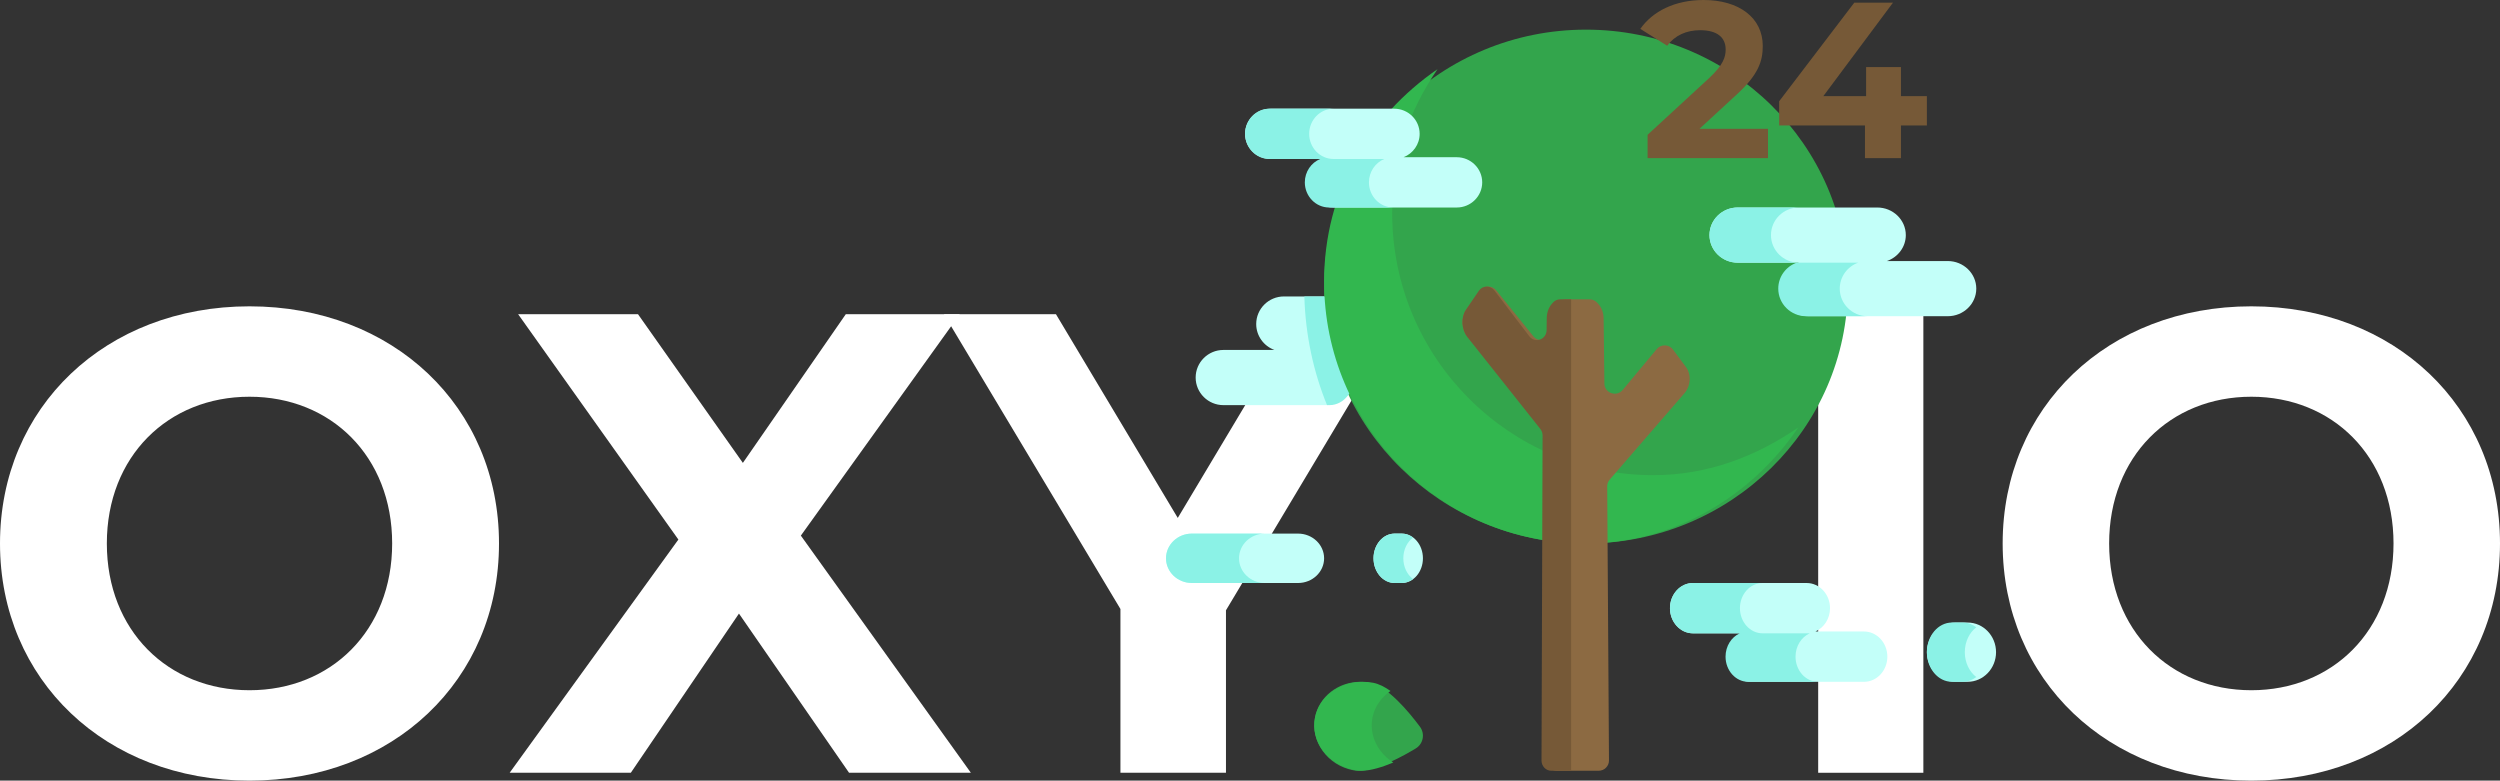 <svg xmlns="http://www.w3.org/2000/svg" width="253" height="79" viewBox="0 0 253 79" fill="none"><rect x="0" y="0" width="253" height="79" fill="#333333" stroke="none"/><path d="M25.249 79C10.68 79 0 68.79 0 55C0 41.21 10.68 31 25.249 31C39.753 31 50.499 41.144 50.499 55C50.499 68.856 39.753 79 25.249 79ZM25.249 69.851C33.49 69.851 39.687 63.818 39.687 55C39.687 46.182 33.49 40.149 25.249 40.149C17.009 40.149 10.812 46.182 10.812 55C10.812 63.818 17.009 69.851 25.249 69.851Z" fill="white"></path><path d="M98.252 78.204H85.924L74.783 62.094L63.839 78.204H51.577L68.652 54.602L52.434 31.796H64.565L75.178 46.845L85.595 31.796H97.132L81.046 54.204L98.252 78.204Z" fill="white"></path><path d="M142 31.796L124.068 61.762V78.204H113.388V61.63L95.523 31.796H106.862L119.19 52.414L131.518 31.796H142Z" fill="white"></path><path d="M184 78.204V31.796H194.644V78.204H184Z" fill="white"></path><path d="M227.834 79C213.313 79 202.669 68.79 202.669 55C202.669 41.21 213.313 31 227.834 31C242.29 31 253 41.144 253 55C253 68.856 242.29 79 227.834 79ZM227.834 69.851C236.048 69.851 242.224 63.818 242.224 55C242.224 46.182 236.048 40.149 227.834 40.149C219.621 40.149 213.445 46.182 213.445 55C213.445 63.818 219.621 69.851 227.834 69.851Z" fill="white"></path><path d="M137.514 78C137.308 78 137.111 77.982 136.928 77.945C135.673 77.698 134.581 77.007 133.854 75.998C133.125 74.986 132.85 73.778 133.078 72.595C133.481 70.512 135.406 69 137.655 69C137.984 69 138.315 69.032 138.64 69.097C140.424 69.448 142.577 72.037 143.702 73.55C144.231 74.262 144.035 75.28 143.279 75.74C142.161 76.419 139.361 78 137.514 78Z" fill="#33A54C"></path><path d="M139.717 75.998C138.947 74.986 138.656 73.778 138.898 72.595C139.121 71.5 139.792 70.567 140.72 69.924C140.126 69.508 139.527 69.202 138.963 69.097C138.619 69.032 138.269 69 137.921 69C135.543 69 133.509 70.512 133.083 72.595C132.841 73.778 133.132 74.986 133.903 75.998C134.672 77.007 135.826 77.698 137.153 77.945C137.347 77.982 137.555 78 137.772 78C138.717 78 139.898 77.628 141 77.169C140.506 76.852 140.07 76.46 139.717 75.998Z" fill="#32B74F"></path><path d="M123.809 41C122.26 41 121 39.747 121 38.208C121 36.668 122.26 35.415 123.809 35.415H128.973C127.898 35.024 127.128 33.995 127.128 32.792C127.128 31.253 128.388 30 129.937 30H134.777L134.884 31.237C135.102 33.744 135.698 36.192 136.656 38.513L137 39.345L136.361 39.983C135.828 40.628 135.037 41 134.192 41H123.809Z" fill="#C3FFF9"></path><path d="M177.168 69C175.863 69 174.802 67.858 174.802 66.454C174.802 65.386 175.415 64.471 176.282 64.093H171.366C170.061 64.093 169 62.95 169 61.546C169 60.142 170.061 59 171.366 59H182.832C184.137 59 185.198 60.142 185.198 61.546C185.198 62.614 184.585 63.529 183.718 63.907H188.634C189.939 63.907 191 65.05 191 66.454C191 67.858 189.939 69 188.634 69H177.168Z" fill="#C3FFF9"></path><path d="M160.5 55C145.888 55 134 43.336 134 29C134 14.664 145.888 3 160.5 3C175.112 3 187 14.664 187 29C187 43.336 175.112 55 160.5 55Z" fill="#33A54C"></path><path d="M135.149 31.237L135.055 30H132C132.111 33.916 132.922 37.635 134.295 41H134.544C135.283 41 135.975 40.628 136.441 39.983L137 39.345L136.699 38.513C135.861 36.192 135.34 33.744 135.149 31.237Z" fill="#8BF2E6"></path><path d="M167.314 48.087C152.743 48.087 140.889 36.192 140.889 21.571C140.889 16.023 142.561 11.262 145.476 7C138.529 11.783 134 19.41 134 28.484C134 43.105 145.854 55 160.425 55C169.467 55 177.234 50.219 182 43.249C177.753 46.174 172.843 48.087 167.314 48.087Z" fill="#32B74F"></path><path d="M183.019 32C181.427 32 180.132 30.748 180.132 29.209C180.132 28.001 180.93 26.97 182.043 26.582H175.887C174.295 26.582 173 25.33 173 23.791C173 22.252 174.295 21 175.887 21H189.981C191.573 21 192.868 22.252 192.868 23.791C192.868 24.999 192.07 26.03 190.957 26.418H197.113C198.705 26.418 200 27.67 200 29.209C200 30.748 198.705 32 197.113 32H183.019Z" fill="#C3FFF9"></path><path d="M134.91 21C133.488 21 132.332 19.858 132.332 18.455C132.332 17.383 133.007 16.463 133.961 16.089H128.578C127.157 16.089 126 14.948 126 13.545C126 12.142 127.157 11 128.578 11H141.09C142.512 11 143.668 12.142 143.668 13.545C143.668 14.617 142.993 15.537 142.039 15.911H147.422C148.843 15.911 150 17.052 150 18.455C150 19.858 148.843 21 147.422 21H134.91Z" fill="#C3FFF9"></path><path d="M186.183 29.209C186.183 28.001 186.961 26.97 188.047 26.582H182.04C180.487 26.582 179.223 25.33 179.223 23.791C179.223 22.252 180.487 21 182.04 21H175.817C174.264 21 173 22.252 173 23.791C173 25.33 174.264 26.582 175.817 26.582H181.824C180.738 26.97 179.96 28.001 179.96 29.209C179.96 30.748 181.224 32 182.777 32H189C187.447 32 186.183 30.748 186.183 29.209Z" fill="#8BF2E6"></path><path d="M138.537 18.455C138.537 17.383 139.183 16.463 140.093 16.089H134.952C133.594 16.089 132.489 14.948 132.489 13.545C132.489 12.142 133.594 11 134.952 11H128.462C127.105 11 126 12.142 126 13.545C126 14.948 127.105 16.089 128.462 16.089H133.604C132.694 16.463 132.048 17.383 132.048 18.455C132.048 19.858 133.153 21 134.511 21H141C139.642 21 138.537 19.858 138.537 18.455Z" fill="#8BF2E6"></path><path d="M156.487 76.963L156.6 44.073C156.601 43.83 156.515 43.595 156.358 43.408L148.523 34.102C147.89 33.35 147.822 32.118 148.371 31.355L149.755 29.434C150.157 28.875 150.987 28.852 151.42 29.387L155.176 34.03C155.789 34.787 157.022 34.367 157.034 33.397L157.049 32.212C157.056 31.646 157.254 31.113 157.593 30.751L157.712 30.624C157.91 30.412 158.187 30.293 158.478 30.293H160.858C161.15 30.293 161.428 30.413 161.625 30.625L161.744 30.752C162.082 31.115 162.28 31.647 162.287 32.211L162.366 38.819C162.378 39.782 163.596 40.207 164.215 39.464L167.659 35.328C168.091 34.809 168.902 34.831 169.305 35.373L170.637 37.167C171.172 37.888 171.108 39.053 170.493 39.764L162.901 48.537C162.738 48.726 162.648 48.967 162.65 49.216L162.829 76.96C162.833 77.534 162.364 78 161.785 78H157.531C156.953 77.999 156.485 77.535 156.487 76.963Z" fill="#8C6A42"></path><path d="M120.637 59C119.183 59 118 57.879 118 56.5C118 55.121 119.183 54 120.637 54H131.363C132.817 54 134 55.121 134 56.5C134 57.879 132.817 59 131.363 59H120.637Z" fill="#C3FFF9"></path><path d="M181.707 66.454C181.707 65.386 182.301 64.471 183.141 64.093H178.375C177.11 64.093 176.081 62.95 176.081 61.546C176.081 60.142 177.11 59 178.375 59H171.293C170.029 59 169 60.142 169 61.546C169 62.95 170.029 64.093 171.293 64.093H176.06C175.22 64.471 174.625 65.386 174.625 66.454C174.625 67.858 175.654 69 176.919 69H184C182.735 69 181.707 67.858 181.707 66.454Z" fill="#8BF2E6"></path><path d="M125.389 56.5C125.389 55.121 126.561 54 128 54H120.611C119.171 54 118 55.121 118 56.5C118 57.879 119.171 59 120.611 59H128C126.561 59 125.389 57.879 125.389 56.5Z" fill="#8BF2E6"></path><path d="M141.143 59C139.961 59 139 57.879 139 56.5C139 55.121 139.961 54 141.143 54H141.857C143.039 54 144 55.121 144 56.5C144 57.879 143.039 59 141.857 59H141.143Z" fill="#C3FFF9"></path><path d="M197.882 69C196.293 69 195 67.654 195 66C195 64.346 196.293 63 197.882 63H199.118C200.707 63 202 64.346 202 66C202 67.654 200.707 69 199.118 69H197.882Z" fill="#C3FFF9"></path><path d="M142.016 56.5C142.016 55.618 142.409 54.843 143 54.398C142.667 54.147 142.272 54 141.848 54H141.136C139.958 54 139 55.121 139 56.5C139 57.879 139.958 59 141.136 59H141.848C142.272 59 142.667 58.853 143 58.602C142.409 58.157 142.016 57.382 142.016 56.5Z" fill="#8BF2E6"></path><path d="M198.839 66C198.839 64.945 199.302 64.018 200 63.483C199.603 63.179 199.131 63 198.624 63H197.537C196.138 63 195 64.346 195 66C195 67.654 196.138 69 197.537 69H198.624C199.131 69 199.603 68.821 200 68.517C199.302 67.982 198.839 67.055 198.839 66Z" fill="#8BF2E6"></path><path d="M159 30.293H157.878C157.604 30.293 157.342 30.413 157.156 30.624L157.044 30.751C156.724 31.113 156.537 31.646 156.53 32.212L156.517 33.397C156.505 34.367 155.342 34.787 154.765 34.03L151.224 29.387C150.816 28.852 150.034 28.875 149.655 29.433L148.35 31.355C147.832 32.119 147.896 33.35 148.493 34.102L155.88 43.408C156.028 43.595 156.109 43.83 156.108 44.073L156.001 76.963C155.999 77.535 156.44 78 156.985 78H159V30.293Z" fill="#765937"></path><path d="M171.989 13.034H178.921V16H166.737V13.64L172.956 7.91C174.384 6.584 174.637 5.775 174.637 5.011C174.637 3.775 173.762 3.056 172.058 3.056C170.676 3.056 169.501 3.573 168.718 4.629L166 2.921C167.244 1.146 169.501 0 172.403 0C175.996 0 178.392 1.798 178.392 4.652C178.392 6.18 177.954 7.573 175.697 9.618L171.989 13.034Z" fill="#765937"></path><path d="M195 9.73V12.697H192.374V16H188.735V12.697H180.052V10.247L187.653 0.27H191.568L184.52 9.73H188.85V6.787H192.374V9.73H195Z" fill="#765937"></path></svg>